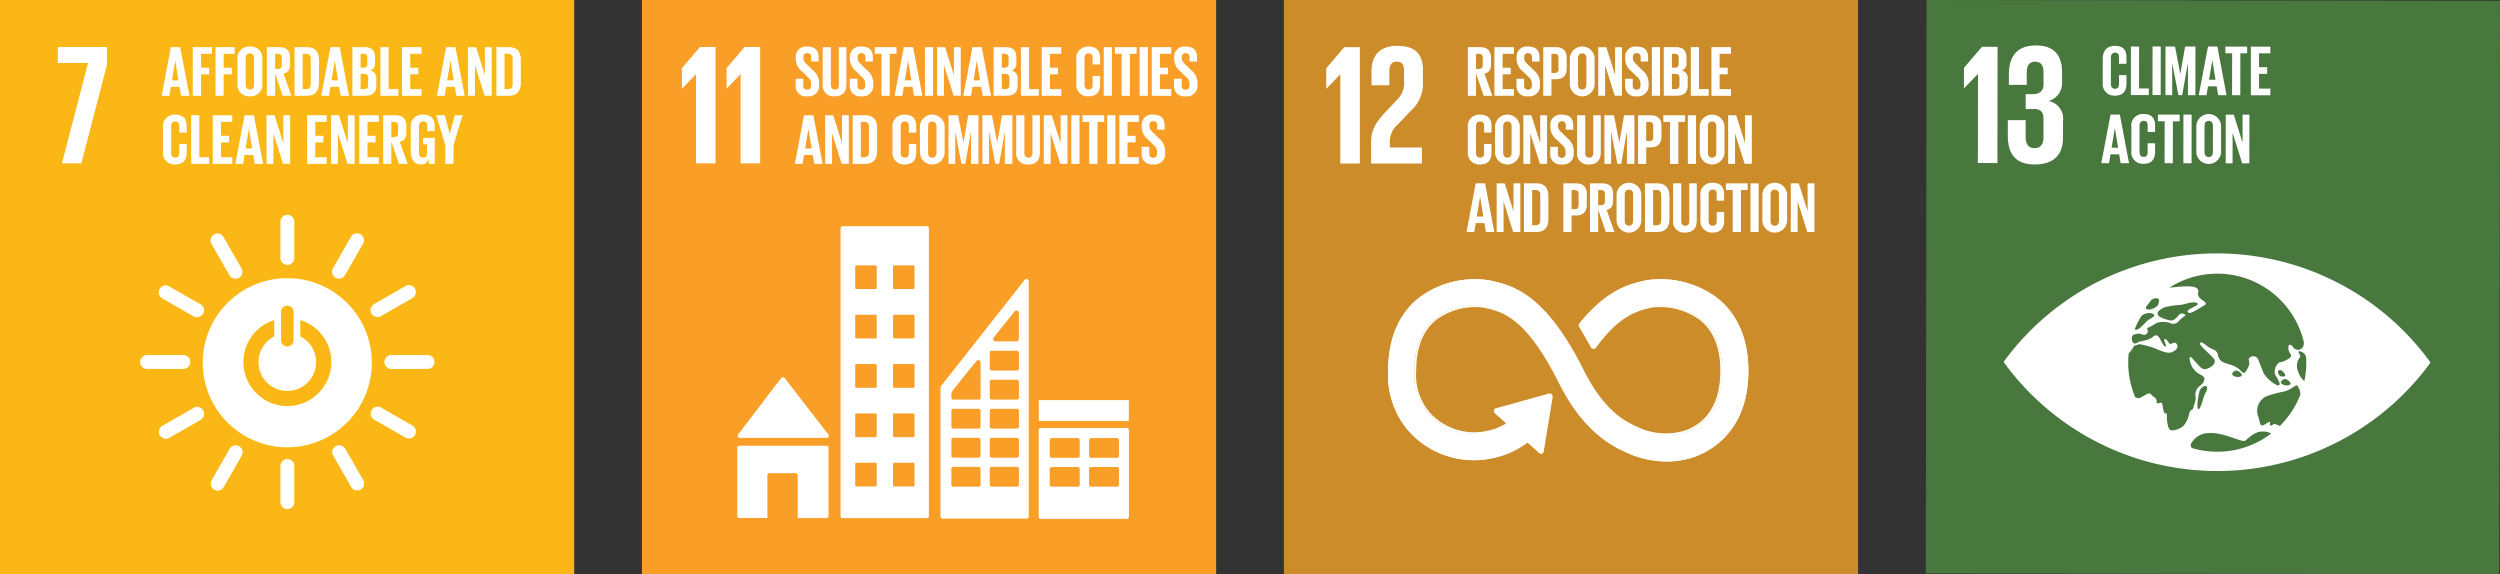 <svg xmlns="http://www.w3.org/2000/svg" xmlns:xlink="http://www.w3.org/1999/xlink" width="350" height="80.391" viewBox="0 0 350 80.391">
  <rect x="0" y="0" width="350" height="80.391" fill="#333333" stroke="none"/>
  <defs>
    <clipPath id="clip-path">
      <rect id="Rectangle_827" data-name="Rectangle 827" width="350" height="80.391" fill="none"/>
    </clipPath>
  </defs>
  <g id="Group_986" data-name="Group 986" transform="translate(-128 -1901)">
    <g id="Group_718" data-name="Group 718" transform="translate(128 1901)">
      <rect id="Rectangle_814" data-name="Rectangle 814" width="80.391" height="80.391" transform="translate(179.74 0)" fill="#cc8c2a"/>
      <g id="Group_717" data-name="Group 717" transform="translate(0 0)">
        <g id="Group_716" data-name="Group 716" clip-path="url(#clip-path)">
          <path id="Path_5556" data-name="Path 5556" d="M107.647,15.024a13.247,13.247,0,0,0-10.024-2.462l-.2.047c-2,.47-5.174,1.253-8.89,5.863l-.063.079-.047.057a.315.315,0,0,0-.06.18.323.323,0,0,0,.041.155l.085.142c.467.78,1.054,1.784,1.553,2.709l.013.028a.321.321,0,0,0,.284.174.31.31,0,0,0,.218-.088l.069-.095c3.3-4.562,5.891-5.193,7.646-5.6l.208-.051a9.608,9.608,0,0,1,6.873,1.768c1.951,1.541,2.939,3.991,2.939,7.283,0,5.522-2.683,7.681-4.938,8.521a9.214,9.214,0,0,1-6.867-.451l-.152-.073c-1.916-.833-4.777-2.567-7.476-7.984C83.426,14.3,78.877,13.275,75.868,12.593l-.161-.035a12.969,12.969,0,0,0-9.869,2.453c-1.954,1.56-4.281,4.59-4.281,10.175A11.96,11.96,0,0,0,64.051,33.2a12.139,12.139,0,0,0,12.205,4.218,11.637,11.637,0,0,0,4.789-2.223l1.714,1.544a.282.282,0,0,0,.395-.019.249.249,0,0,0,.066-.183v-.025l1.238-7.6v-.085a.263.263,0,0,0-.092-.2.25.25,0,0,0-.18-.069l-.054.006-.082.006L76.768,30.6l-.129.022a.227.227,0,0,0-.139.082.274.274,0,0,0,.019.395l.085.079,1.632,1.474a7.61,7.61,0,0,1-2.674,1.13,8.516,8.516,0,0,1-8.518-2.759l-.038-.054a8.317,8.317,0,0,1-1.752-5.787c0-3.3.972-5.755,2.892-7.286a9.318,9.318,0,0,1,6.743-1.736l.164.035c2.466.559,5.844,1.323,10.5,10.671C87.969,31.722,91,34.9,94.8,36.571a13.486,13.486,0,0,0,5.8,1.345,11.551,11.551,0,0,0,4.041-.717c2.207-.824,7.346-3.64,7.346-11.99,0-5.582-2.365-8.619-4.347-10.185" transform="translate(132.781 26.693)" fill="#fff"/>
          <path id="Path_5557" data-name="Path 5557" d="M107.462,15.039a13.235,13.235,0,0,0-9.973-2.44l-.2.047c-1.992.467-5.149,1.241-8.846,5.806l-.063.079-.047.057a.313.313,0,0,0-.06.177.281.281,0,0,0,.041.152l.085.142c.464.773,1.048,1.768,1.544,2.683l.013.028a.321.321,0,0,0,.284.174.316.316,0,0,0,.218-.088c.022-.032.047-.063.066-.095,3.283-4.515,5.863-5.14,7.608-5.547l.208-.051a9.594,9.594,0,0,1,6.838,1.749c1.942,1.525,2.927,3.953,2.927,7.211,0,5.471-2.671,7.612-4.916,8.442a9.211,9.211,0,0,1-6.829-.448l-.152-.073c-1.907-.827-4.755-2.541-7.438-7.905C83.361,14.325,78.833,13.306,75.841,12.63L75.68,12.6a12.972,12.972,0,0,0-9.822,2.431C63.913,16.57,61.6,19.572,61.6,25.1a11.806,11.806,0,0,0,2.485,7.934,12.111,12.111,0,0,0,12.145,4.18,11.683,11.683,0,0,0,4.767-2.2l1.7,1.531a.285.285,0,0,0,.391-.019.276.276,0,0,0,.066-.186v-.022l1.231-7.53v-.082a.274.274,0,0,0-.092-.2.255.255,0,0,0-.18-.066l-.051,0-.082.009-7.249,2.017-.129.022a.268.268,0,0,0-.139.079.277.277,0,0,0,.019.395l.085.076L78.2,32.5a7.636,7.636,0,0,1-2.661,1.121,8.5,8.5,0,0,1-8.477-2.734l-.038-.054a8.208,8.208,0,0,1-1.743-5.73c0-3.271.969-5.7,2.876-7.214a9.312,9.312,0,0,1,6.712-1.724l.161.038c2.456.552,5.818,1.307,10.447,10.567,2.409,4.805,5.421,7.946,9.209,9.607a13.485,13.485,0,0,0,5.774,1.329A11.574,11.574,0,0,0,104.478,37c2.2-.818,7.309-3.605,7.309-11.877,0-5.525-2.352-8.534-4.325-10.084" transform="translate(132.866 26.779)" fill="none" stroke="#fff" stroke-miterlimit="10" stroke-width="0.247"/>
          <path id="Path_5558" data-name="Path 5558" d="M60.757,5.913h.025V18.377h2.737V2.093H61.331L58.812,5.048v2.86h.022Z" transform="translate(126.861 4.514)" fill="#fff"/>
          <path id="Path_5559" data-name="Path 5559" d="M60.855,5.588V7.555h2.5V5.515c0-.985.48-1.272,1.058-1.272.53,0,.985.215.985,1.225V6.813a3.228,3.228,0,0,1-1.01,2.81L62.85,11.255C61.36,12.84,60.8,13.9,60.8,15.507v3h7.113V16.274H63.424v-.767a3.115,3.115,0,0,1,1.152-2.5l1.752-1.847a5.123,5.123,0,0,0,1.73-4.107V5.468c0-2.33-1.127-3.435-3.577-3.435-2.4,0-3.627,1.272-3.627,3.555" transform="translate(131.157 4.385)" fill="#fff"/>
          <path id="Path_5560" data-name="Path 5560" d="M66.235,5.775V8.9H65.092V2.091h1.664c1.155,0,1.579.575,1.579,1.525V4.49c0,.732-.262,1.165-.912,1.313L68.514,8.9H67.308Zm0-2.75V5.144h.382a.5.5,0,0,0,.562-.562v-1c0-.373-.17-.552-.562-.552Z" transform="translate(140.407 4.51)" fill="#fff"/>
          <path id="Path_5561" data-name="Path 5561" d="M66.27,2.091V8.9H69V7.963H67.416V5.895h1.137V4.973H67.416V3.025H69V2.091Z" transform="translate(142.948 4.509)" fill="#fff"/>
          <path id="Path_5562" data-name="Path 5562" d="M67.25,7.486V6.573h1.064V7.5c0,.382.17.6.562.6.363,0,.524-.24.524-.6V7.246a1.236,1.236,0,0,0-.511-.966l-.676-.672a2.287,2.287,0,0,1-.953-1.815v-.23a1.421,1.421,0,0,1,1.607-1.5c1.143,0,1.6.562,1.6,1.547v.552H69.419V3.571c0-.391-.18-.584-.543-.584a.5.5,0,0,0-.543.562v.142c0,.382.212.6.543.925l.736.723A2.282,2.282,0,0,1,70.533,7.1v.331a1.472,1.472,0,0,1-1.667,1.594A1.416,1.416,0,0,1,67.25,7.486" transform="translate(145.062 4.454)" fill="#fff"/>
          <path id="Path_5563" data-name="Path 5563" d="M68.436,2.09h1.7c1.155,0,1.579.575,1.579,1.525V5.051c0,.953-.423,1.537-1.579,1.537h-.552V8.9H68.436Zm1.143.934V5.7H70a.491.491,0,0,0,.562-.562V3.577c0-.373-.17-.552-.562-.552Z" transform="translate(147.62 4.508)" fill="#fff"/>
          <path id="Path_5564" data-name="Path 5564" d="M69.616,7.192V3.9a1.735,1.735,0,1,1,3.463,0V7.192a1.735,1.735,0,1,1-3.463,0m2.317.183V3.719c0-.41-.18-.7-.59-.7s-.584.29-.584.7V7.375c0,.41.18.7.584.7s.59-.29.59-.7" transform="translate(150.165 4.454)" fill="#fff"/>
          <path id="Path_5565" data-name="Path 5565" d="M71.838,4.62V8.894h-.963v-6.8H72l1.234,3.9v-3.9h.953v6.8h-1Z" transform="translate(152.88 4.51)" fill="#fff"/>
          <path id="Path_5566" data-name="Path 5566" d="M72.067,7.486V6.573h1.064V7.5c0,.382.17.6.562.6.363,0,.524-.24.524-.6V7.246a1.236,1.236,0,0,0-.511-.966l-.676-.672a2.287,2.287,0,0,1-.953-1.815v-.23a1.421,1.421,0,0,1,1.607-1.5c1.143,0,1.6.562,1.6,1.547v.552H74.236V3.571c0-.391-.18-.584-.543-.584a.5.5,0,0,0-.543.562v.142c0,.382.212.6.543.925l.732.723A2.277,2.277,0,0,1,75.35,7.1v.331a1.472,1.472,0,0,1-1.667,1.594,1.416,1.416,0,0,1-1.616-1.544" transform="translate(155.452 4.454)" fill="#fff"/>
          <rect id="Rectangle_815" data-name="Rectangle 815" width="1.143" height="6.807" transform="translate(231.263 6.598)" fill="#fff"/>
          <path id="Path_5567" data-name="Path 5567" d="M73.78,2.091h1.657c1.143,0,1.525.53,1.525,1.5v.691a1,1,0,0,1-.682,1.086A1.031,1.031,0,0,1,77.133,6.5v.9c0,.963-.433,1.493-1.575,1.493H73.78Zm1.143,2.87h.4a.482.482,0,0,0,.543-.552V3.575a.48.48,0,0,0-.552-.549h-.391Zm0,.875V7.963h.5a.493.493,0,0,0,.562-.552V6.388c0-.363-.17-.552-.571-.552Z" transform="translate(159.147 4.51)" fill="#fff"/>
          <path id="Path_5568" data-name="Path 5568" d="M74.979,2.091V8.9h2.51V7.963H76.125V2.091Z" transform="translate(161.733 4.509)" fill="#fff"/>
          <path id="Path_5569" data-name="Path 5569" d="M75.894,2.091V8.9h2.731V7.963H77.04V5.895h1.133V4.973H77.04V3.025h1.585V2.091Z" transform="translate(163.707 4.509)" fill="#fff"/>
          <path id="Path_5570" data-name="Path 5570" d="M65.091,10.215V6.922a1.605,1.605,0,0,1,1.7-1.837c1.266,0,1.616.7,1.616,1.708v.8H67.37V6.7c0-.423-.139-.663-.553-.663s-.584.29-.584.7V10.4c0,.407.17.7.584.7s.553-.262.553-.663V9.183h1.042v1.174c0,.972-.4,1.7-1.616,1.7a1.609,1.609,0,0,1-1.7-1.837" transform="translate(140.405 10.969)" fill="#fff"/>
          <path id="Path_5571" data-name="Path 5571" d="M66.3,10.213V6.92a1.735,1.735,0,1,1,3.463,0v3.293a1.735,1.735,0,1,1-3.463,0m2.317.183V6.74c0-.41-.18-.7-.59-.7s-.584.29-.584.7V10.4c0,.41.18.7.584.7s.59-.29.59-.7" transform="translate(143.006 10.971)" fill="#fff"/>
          <path id="Path_5572" data-name="Path 5572" d="M68.518,7.64v4.275h-.963v-6.8h1.124l1.234,3.905V5.111h.953v6.8h-1Z" transform="translate(145.72 11.025)" fill="#fff"/>
          <path id="Path_5573" data-name="Path 5573" d="M68.747,10.506V9.593h1.064v.931c0,.382.174.6.562.6.363,0,.524-.24.524-.6v-.259a1.236,1.236,0,0,0-.511-.966l-.676-.672a2.287,2.287,0,0,1-.953-1.815v-.23a1.421,1.421,0,0,1,1.607-1.5c1.146,0,1.6.562,1.6,1.547v.552H70.916V6.591c0-.391-.18-.584-.543-.584a.5.5,0,0,0-.543.562v.142c0,.382.212.6.543.922l.736.723a2.293,2.293,0,0,1,.922,1.768v.331a1.472,1.472,0,0,1-1.667,1.594,1.416,1.416,0,0,1-1.616-1.544" transform="translate(148.291 10.969)" fill="#fff"/>
          <path id="Path_5574" data-name="Path 5574" d="M73.255,5.111v5.152c0,1.054-.451,1.736-1.616,1.736a1.533,1.533,0,0,1-1.7-1.736V5.111h1.143v5.26c0,.4.161.672.562.672s.562-.268.562-.672V5.111Z" transform="translate(150.851 11.025)" fill="#fff"/>
          <path id="Path_5575" data-name="Path 5575" d="M74.3,7.5H74.27L73.5,11.917h-.534L72.111,7.5h-.022v4.417h-.941V5.11h1.335l.742,3.836h.009L73.9,5.11h1.446v6.807H74.3Z" transform="translate(153.47 11.023)" fill="#fff"/>
          <path id="Path_5576" data-name="Path 5576" d="M72.639,5.11h1.7c1.155,0,1.579.575,1.579,1.525V8.071c0,.957-.423,1.537-1.579,1.537h-.552v2.308H72.639Zm1.143.934v2.68H74.2a.491.491,0,0,0,.562-.562V6.6c0-.373-.17-.552-.562-.552Z" transform="translate(156.686 11.023)" fill="#fff"/>
          <path id="Path_5577" data-name="Path 5577" d="M73.761,5.111v.931H74.7v5.875H75.86V6.042H76.8V5.111Z" transform="translate(159.106 11.024)" fill="#fff"/>
          <rect id="Rectangle_816" data-name="Rectangle 816" width="1.146" height="6.807" transform="translate(236.299 16.136)" fill="#fff"/>
          <path id="Path_5578" data-name="Path 5578" d="M75.376,10.213V6.92a1.735,1.735,0,1,1,3.463,0v3.293a1.735,1.735,0,1,1-3.463,0m2.317.183V6.74c0-.41-.18-.7-.59-.7s-.584.29-.584.7V10.4c0,.41.18.7.584.7s.59-.29.59-.7" transform="translate(162.59 10.971)" fill="#fff"/>
          <path id="Path_5579" data-name="Path 5579" d="M77.6,7.64v4.275h-.963v-6.8h1.124l1.234,3.905V5.111h.953v6.8h-1Z" transform="translate(165.306 11.025)" fill="#fff"/>
          <path id="Path_5580" data-name="Path 5580" d="M65.034,14.94l1.285-6.81h1.307l1.294,6.81H67.746l-.212-1.247H66.319l-.2,1.247ZM66.47,12.78h.912l-.448-2.731h-.013Z" transform="translate(140.282 17.537)" fill="#fff"/>
          <path id="Path_5581" data-name="Path 5581" d="M67.333,10.66v4.278H66.37V8.131h1.124l1.234,3.905V8.131h.953v6.807h-1Z" transform="translate(143.163 17.539)" fill="#fff"/>
          <path id="Path_5582" data-name="Path 5582" d="M71,9.959V13.11c0,1.045-.433,1.828-1.657,1.828H67.581V8.131h1.765C70.571,8.131,71,8.9,71,9.959M69.207,14c.47,0,.654-.281.654-.695V9.747a.6.6,0,0,0-.654-.685h-.483V14Z" transform="translate(145.776 17.539)" fill="#fff"/>
          <path id="Path_5583" data-name="Path 5583" d="M69.328,8.131h1.7c1.156,0,1.579.575,1.579,1.525v1.436c0,.957-.423,1.537-1.579,1.537h-.552v2.308H69.328Zm1.143.934v2.68h.423a.491.491,0,0,0,.562-.562V9.618c0-.373-.17-.552-.562-.552Z" transform="translate(149.544 17.539)" fill="#fff"/>
          <path id="Path_5584" data-name="Path 5584" d="M71.651,11.815v3.122H70.508V8.131h1.664c1.155,0,1.579.571,1.579,1.525v.875c0,.732-.262,1.165-.912,1.313l1.092,3.094H72.724Zm0-2.75v2.118h.382a.5.5,0,0,0,.562-.562v-1c0-.373-.17-.552-.562-.552Z" transform="translate(152.089 17.539)" fill="#fff"/>
          <path id="Path_5585" data-name="Path 5585" d="M71.687,13.236V9.943a1.735,1.735,0,1,1,3.463,0v3.293a1.735,1.735,0,1,1-3.463,0m2.317.18V9.763c0-.414-.18-.7-.59-.7s-.584.29-.584.7v3.653c0,.414.18.7.584.7s.59-.29.59-.7" transform="translate(154.632 17.485)" fill="#fff"/>
          <path id="Path_5586" data-name="Path 5586" d="M76.374,9.959V13.11c0,1.045-.436,1.828-1.657,1.828H72.945V8.131h1.771c1.222,0,1.657.773,1.657,1.828M74.574,14c.47,0,.65-.281.65-.695V9.747c0-.4-.18-.685-.65-.685h-.486V14Z" transform="translate(157.346 17.539)" fill="#fff"/>
          <path id="Path_5587" data-name="Path 5587" d="M77.513,8.131v5.152c0,1.051-.451,1.736-1.616,1.736a1.535,1.535,0,0,1-1.7-1.736V8.131h1.143v5.26c0,.4.161.672.562.672s.562-.268.562-.672V8.131Z" transform="translate(160.036 17.539)" fill="#fff"/>
          <path id="Path_5588" data-name="Path 5588" d="M75.406,13.236V9.943a1.605,1.605,0,0,1,1.7-1.837c1.266,0,1.616.7,1.616,1.7v.805H77.685V9.722c0-.423-.142-.663-.552-.663s-.584.29-.584.7v3.653c0,.41.17.7.584.7s.552-.262.552-.663V12.2h1.042v1.174c0,.972-.4,1.7-1.616,1.7a1.609,1.609,0,0,1-1.7-1.837" transform="translate(162.654 17.485)" fill="#fff"/>
          <path id="Path_5589" data-name="Path 5589" d="M76.537,8.131v.931h.947v5.875h1.152V9.063h.944V8.131Z" transform="translate(165.095 17.54)" fill="#fff"/>
          <rect id="Rectangle_817" data-name="Rectangle 817" width="1.143" height="6.807" transform="translate(245.069 25.67)" fill="#fff"/>
          <path id="Path_5590" data-name="Path 5590" d="M78.153,13.236V9.943a1.735,1.735,0,1,1,3.463,0v3.293a1.735,1.735,0,1,1-3.463,0m2.317.18V9.763c0-.414-.18-.7-.59-.7s-.584.29-.584.7v3.653c0,.414.18.7.584.7s.59-.29.59-.7" transform="translate(168.58 17.485)" fill="#fff"/>
          <path id="Path_5591" data-name="Path 5591" d="M80.375,10.66v4.278h-.963V8.131h1.124l1.234,3.905V8.131h.953v6.807h-1Z" transform="translate(171.297 17.539)" fill="#fff"/>
          <rect id="Rectangle_818" data-name="Rectangle 818" width="80.391" height="80.391" transform="translate(89.869)" fill="#f99e27"/>
          <path id="Path_5592" data-name="Path 5592" d="M33.014,25.222H45.162a.3.3,0,0,0,.3-.3.309.309,0,0,0-.079-.2l-.016-.016-6.043-7.82-.06-.063a.285.285,0,0,0-.221-.1.308.308,0,0,0-.2.076l-.035.041-.057.063-5.9,7.741-.092.107a.307.307,0,0,0-.051.167.3.3,0,0,0,.3.3" transform="translate(70.566 36.079)" fill="#fff"/>
          <path id="Path_5593" data-name="Path 5593" d="M45.165,19.766H32.995a.3.3,0,0,0-.3.3v9.522a.3.3,0,0,0,.3.3h3.918V23.9a.3.3,0,0,1,.3-.3h3.637a.3.3,0,0,1,.3.3v5.992h4.022a.3.3,0,0,0,.3-.3V20.066a.3.3,0,0,0-.3-.3" transform="translate(70.525 42.636)" fill="#fff"/>
          <path id="Path_5594" data-name="Path 5594" d="M58.4,18.976H46.355a.288.288,0,0,0-.294.287V31.427a.29.29,0,0,0,.294.287H58.4a.29.29,0,0,0,.294-.287V19.263a.288.288,0,0,0-.294-.287m-6.592,7.94a.293.293,0,0,1-.3.29h-3.6a.293.293,0,0,1-.3-.29V24.731a.29.29,0,0,1,.3-.287h3.6a.29.29,0,0,1,.3.287Zm0-4.041a.292.292,0,0,1-.3.287h-3.6a.293.293,0,0,1-.3-.287V20.687a.292.292,0,0,1,.3-.287h3.6a.292.292,0,0,1,.3.287Zm5.5,4.041a.29.29,0,0,1-.294.29h-3.6a.293.293,0,0,1-.3-.29V24.731a.29.29,0,0,1,.3-.287h3.6a.288.288,0,0,1,.294.287Zm0-4.041a.29.29,0,0,1-.294.287h-3.6a.293.293,0,0,1-.3-.287V20.687a.292.292,0,0,1,.3-.287h3.6a.29.29,0,0,1,.294.287Z" transform="translate(99.356 40.932)" fill="#fff"/>
          <path id="Path_5595" data-name="Path 5595" d="M49.353,10.032H37.564a.29.29,0,0,0-.29.29v40.29a.29.29,0,0,0,.29.29H49.353a.292.292,0,0,0,.29-.29V10.322a.292.292,0,0,0-.29-.29M42.338,46.313a.155.155,0,0,1-.155.155h-2.7a.155.155,0,0,1-.155-.155V43.3a.155.155,0,0,1,.155-.155h2.7a.155.155,0,0,1,.155.155Zm0-6.911a.153.153,0,0,1-.155.155h-2.7a.153.153,0,0,1-.155-.155V36.4a.153.153,0,0,1,.155-.155h2.7a.153.153,0,0,1,.155.155Zm0-6.908a.155.155,0,0,1-.155.155h-2.7a.155.155,0,0,1-.155-.155V29.486a.155.155,0,0,1,.155-.155h2.7a.155.155,0,0,1,.155.155Zm0-6.908a.157.157,0,0,1-.155.155h-2.7a.157.157,0,0,1-.155-.155V22.575a.152.152,0,0,1,.155-.152h2.7a.152.152,0,0,1,.155.152Zm0-6.908a.155.155,0,0,1-.155.155h-2.7a.155.155,0,0,1-.155-.155V15.67a.156.156,0,0,1,.155-.158h2.7a.156.156,0,0,1,.155.158Zm5.294,27.634a.155.155,0,0,1-.155.155h-2.7a.155.155,0,0,1-.155-.155V43.3a.155.155,0,0,1,.155-.155h2.7a.155.155,0,0,1,.155.155Zm0-6.911a.153.153,0,0,1-.155.155h-2.7a.153.153,0,0,1-.155-.155V36.4a.153.153,0,0,1,.155-.155h2.7a.153.153,0,0,1,.155.155Zm0-6.908a.155.155,0,0,1-.155.155h-2.7a.155.155,0,0,1-.155-.155V29.486a.155.155,0,0,1,.155-.155h2.7a.155.155,0,0,1,.155.155Zm0-6.908a.157.157,0,0,1-.155.155h-2.7a.157.157,0,0,1-.155-.155V22.575a.152.152,0,0,1,.155-.152h2.7a.152.152,0,0,1,.155.152Zm0-6.908a.155.155,0,0,1-.155.155h-2.7a.155.155,0,0,1-.155-.155V15.67a.156.156,0,0,1,.155-.158h2.7a.156.156,0,0,1,.155.158Z" transform="translate(80.402 21.64)" fill="#fff"/>
          <rect id="Rectangle_819" data-name="Rectangle 819" width="12.609" height="2.911" rx="0.077" transform="translate(145.429 56.016)" fill="#fff"/>
          <path id="Path_5596" data-name="Path 5596" d="M54.033,12.594a.312.312,0,0,0-.3-.224.281.281,0,0,0-.167.057l-.025.013-.1.126L41.86,27.265l-.054.073a.331.331,0,0,0-.1.227V45.63a.288.288,0,0,0,.287.287H53.771a.289.289,0,0,0,.29-.287V12.717a.32.32,0,0,0-.028-.123m-4.878,7.984.082-.1c.792-1.017,2.128-2.661,2.781-3.46l.085-.1a.323.323,0,0,1,.256-.123.328.328,0,0,1,.322.268v3.719a.333.333,0,0,1-.319.331l-.016,0-.013,0h-2.9l-.016,0-.016,0a.333.333,0,0,1-.319-.331.315.315,0,0,1,.066-.2M47.321,41.162a.289.289,0,0,1-.287.29H43.517a.289.289,0,0,1-.287-.29v-2.2a.286.286,0,0,1,.287-.287h3.517a.286.286,0,0,1,.287.287Zm0-4.063a.286.286,0,0,1-.287.287H43.517a.286.286,0,0,1-.287-.287V34.9a.289.289,0,0,1,.287-.29h3.517a.289.289,0,0,1,.287.29Zm0-4.063a.288.288,0,0,1-.287.287H43.517a.288.288,0,0,1-.287-.287v-2.2a.286.286,0,0,1,.287-.287h3.517a.286.286,0,0,1,.287.287Zm.009-8.906v4.846a.287.287,0,0,1-.29.287H43.53a.287.287,0,0,1-.29-.287v-.609a.313.313,0,0,1,.022-.11l.016-.032.028-.038.032-.047c.448-.644,2.478-3.141,3.328-4.183l.085-.1a.34.34,0,0,1,.259-.123.334.334,0,0,1,.322.272Zm5.361,17.032a.289.289,0,0,1-.287.29H48.89a.29.29,0,0,1-.29-.29v-2.2a.287.287,0,0,1,.29-.287H52.4a.286.286,0,0,1,.287.287Zm0-4.063a.286.286,0,0,1-.287.287H48.89a.287.287,0,0,1-.29-.287V34.9a.29.29,0,0,1,.29-.29H52.4a.289.289,0,0,1,.287.29Zm0-4.063a.288.288,0,0,1-.287.287H48.89a.289.289,0,0,1-.29-.287v-2.2a.287.287,0,0,1,.29-.287H52.4a.286.286,0,0,1,.287.287Zm0-4.063a.286.286,0,0,1-.287.284H48.89a.286.286,0,0,1-.29-.284v-2.2a.29.29,0,0,1,.29-.29H52.4a.289.289,0,0,1,.287.29Zm0-4.066a.288.288,0,0,1-.287.287H48.89a.289.289,0,0,1-.29-.287v-2.2a.287.287,0,0,1,.29-.287H52.4a.286.286,0,0,1,.287.287Z" transform="translate(89.96 26.683)" fill="#fff"/>
          <path id="Path_5597" data-name="Path 5597" d="M30.241,5.04V7.9h.022l1.923-1.992h.025V18.369h2.737V2.085H32.763Z" transform="translate(65.231 4.498)" fill="#fff"/>
          <path id="Path_5598" data-name="Path 5598" d="M32.219,5.04V7.9h.025l1.919-1.992h.025V18.369h2.737V2.085H34.741Z" transform="translate(69.497 4.498)" fill="#fff"/>
          <path id="Path_5599" data-name="Path 5599" d="M35.285,7.486V6.573h1.064V7.5c0,.382.174.6.562.6.363,0,.524-.24.524-.6V7.246a1.236,1.236,0,0,0-.511-.966l-.676-.672a2.287,2.287,0,0,1-.953-1.815v-.23a1.421,1.421,0,0,1,1.607-1.5c1.143,0,1.6.562,1.6,1.547v.552H37.454V3.571c0-.391-.18-.584-.543-.584a.5.5,0,0,0-.543.562v.142c0,.382.212.6.543.925l.736.723A2.282,2.282,0,0,1,38.568,7.1v.331A1.472,1.472,0,0,1,36.9,9.029a1.416,1.416,0,0,1-1.616-1.544" transform="translate(76.111 4.454)" fill="#fff"/>
          <path id="Path_5600" data-name="Path 5600" d="M39.8,2.09V7.242c0,1.054-.451,1.733-1.616,1.733a1.531,1.531,0,0,1-1.7-1.733V2.09h1.143V7.35c0,.4.161.672.562.672s.562-.268.562-.672V2.09Z" transform="translate(78.691 4.508)" fill="#fff"/>
          <path id="Path_5601" data-name="Path 5601" d="M37.686,7.486V6.573H38.75V7.5c0,.382.17.6.562.6.363,0,.524-.24.524-.6V7.246a1.231,1.231,0,0,0-.515-.966l-.672-.672A2.287,2.287,0,0,1,37.7,3.792v-.23a1.421,1.421,0,0,1,1.607-1.5c1.143,0,1.6.562,1.6,1.547v.552H39.855V3.571c0-.391-.18-.584-.543-.584a.5.5,0,0,0-.543.562v.142c0,.382.212.6.543.925l.736.723A2.282,2.282,0,0,1,40.969,7.1v.331A1.472,1.472,0,0,1,39.3,9.029a1.416,1.416,0,0,1-1.616-1.544" transform="translate(81.291 4.454)" fill="#fff"/>
          <path id="Path_5602" data-name="Path 5602" d="M38.792,2.09v.934h.944V8.9h1.152V3.024h.944V2.09Z" transform="translate(83.676 4.508)" fill="#fff"/>
          <path id="Path_5603" data-name="Path 5603" d="M39.672,8.9l1.285-6.807h1.307L43.558,8.9H42.384l-.212-1.247H40.957l-.2,1.247Zm1.436-2.159h.912l-.448-2.731H41.56Z" transform="translate(85.574 4.51)" fill="#fff"/>
          <rect id="Rectangle_820" data-name="Rectangle 820" width="1.143" height="6.807" transform="translate(129.493 6.598)" fill="#fff"/>
          <path id="Path_5604" data-name="Path 5604" d="M42.518,4.62V8.894h-.963v-6.8h1.124l1.234,3.9v-3.9h.953v6.8h-1Z" transform="translate(89.636 4.51)" fill="#fff"/>
          <path id="Path_5605" data-name="Path 5605" d="M42.718,8.9,44,2.091H45.31L46.6,8.9H45.43l-.212-1.247H44L43.8,8.9Zm1.436-2.159h.912l-.451-2.731h-.009Z" transform="translate(92.145 4.51)" fill="#fff"/>
          <path id="Path_5606" data-name="Path 5606" d="M44.063,2.091H45.72c1.143,0,1.525.53,1.525,1.5v.691a1,1,0,0,1-.682,1.086A1.031,1.031,0,0,1,47.416,6.5v.9c0,.963-.429,1.493-1.575,1.493H44.063Zm1.143,2.87h.4a.482.482,0,0,0,.543-.552V3.575a.48.48,0,0,0-.552-.549h-.391Zm0,.875V7.963h.5a.493.493,0,0,0,.562-.552V6.388c0-.363-.17-.552-.571-.552Z" transform="translate(95.046 4.51)" fill="#fff"/>
          <path id="Path_5607" data-name="Path 5607" d="M45.271,2.09V8.9h2.51V7.965H46.417V2.09Z" transform="translate(97.652 4.508)" fill="#fff"/>
          <path id="Path_5608" data-name="Path 5608" d="M46.2,2.09V8.9h2.731V7.965H47.342V5.894h1.133V4.972H47.342V3.024h1.585V2.09Z" transform="translate(99.648 4.508)" fill="#fff"/>
          <path id="Path_5609" data-name="Path 5609" d="M47.731,7.2V3.9a1.605,1.605,0,0,1,1.7-1.837c1.266,0,1.62.7,1.62,1.708v.8H50.01V3.681c0-.423-.142-.663-.552-.663s-.584.29-.584.7V7.378c0,.407.17.7.584.7s.552-.262.552-.663V6.163h1.045V7.337c0,.972-.4,1.7-1.62,1.7a1.609,1.609,0,0,1-1.7-1.837" transform="translate(102.958 4.454)" fill="#fff"/>
          <rect id="Rectangle_821" data-name="Rectangle 821" width="1.146" height="6.807" transform="translate(154.522 6.598)" fill="#fff"/>
          <path id="Path_5610" data-name="Path 5610" d="M49.442,2.09v.934h.941V8.9h1.155V3.024h.944V2.09Z" transform="translate(106.648 4.508)" fill="#fff"/>
          <rect id="Rectangle_822" data-name="Rectangle 822" width="1.146" height="6.807" transform="translate(159.551 6.598)" fill="#fff"/>
          <path id="Path_5611" data-name="Path 5611" d="M51.075,2.09V8.9h2.731V7.965H52.221V5.894h1.133V4.972H52.221V3.024h1.585V2.09Z" transform="translate(110.172 4.508)" fill="#fff"/>
          <path id="Path_5612" data-name="Path 5612" d="M52.064,7.486V6.573h1.064V7.5c0,.382.174.6.562.6.363,0,.524-.24.524-.6V7.246A1.231,1.231,0,0,0,53.7,6.28l-.672-.672a2.287,2.287,0,0,1-.953-1.815v-.23a1.421,1.421,0,0,1,1.607-1.5c1.146,0,1.6.562,1.6,1.547v.552H54.233V3.571c0-.391-.18-.584-.543-.584a.5.5,0,0,0-.543.562v.142c0,.382.212.6.543.925l.736.723A2.282,2.282,0,0,1,55.347,7.1v.331A1.472,1.472,0,0,1,53.68,9.029a1.416,1.416,0,0,1-1.616-1.544" transform="translate(112.305 4.454)" fill="#fff"/>
          <path id="Path_5613" data-name="Path 5613" d="M35.247,11.92l1.285-6.81h1.307l1.294,6.81H37.959l-.212-1.247H36.532l-.2,1.247ZM36.683,9.76H37.6l-.451-2.731h-.009Z" transform="translate(76.03 11.023)" fill="#fff"/>
          <path id="Path_5614" data-name="Path 5614" d="M37.555,7.64v4.275h-.963v-6.8h1.124l1.234,3.905V5.111H39.9v6.8h-1Z" transform="translate(78.932 11.024)" fill="#fff"/>
          <path id="Path_5615" data-name="Path 5615" d="M41.235,6.939V10.09c0,1.045-.433,1.828-1.657,1.828H37.813V5.111h1.765c1.225,0,1.657.773,1.657,1.828m-1.8,4.044c.47,0,.654-.281.654-.691V6.727a.6.6,0,0,0-.654-.685h-.483v4.941Z" transform="translate(81.565 11.025)" fill="#fff"/>
          <path id="Path_5616" data-name="Path 5616" d="M39.579,10.215V6.922a1.605,1.605,0,0,1,1.7-1.837c1.266,0,1.616.7,1.616,1.708v.8H41.858V6.7c0-.423-.139-.663-.552-.663s-.584.29-.584.7V10.4c0,.407.17.7.584.7s.552-.262.552-.663V9.183H42.9v1.174c0,.972-.4,1.7-1.616,1.7a1.609,1.609,0,0,1-1.7-1.837" transform="translate(85.374 10.969)" fill="#fff"/>
          <path id="Path_5617" data-name="Path 5617" d="M40.794,10.213V6.92a1.735,1.735,0,1,1,3.463,0v3.293a1.735,1.735,0,1,1-3.463,0m2.317.183V6.74c0-.41-.18-.7-.59-.7s-.584.29-.584.7V10.4c0,.41.18.7.584.7s.59-.29.59-.7" transform="translate(87.995 10.971)" fill="#fff"/>
          <path id="Path_5618" data-name="Path 5618" d="M45.213,7.5h-.028l-.773,4.417h-.534L43.025,7.5H43v4.417h-.941V5.11H43.4l.742,3.836h.009l.663-3.836h1.446v6.807H45.213Z" transform="translate(90.731 11.023)" fill="#fff"/>
          <path id="Path_5619" data-name="Path 5619" d="M46.714,7.5h-.028l-.773,4.417h-.534L44.526,7.5H44.5v4.417h-.941V5.11H44.9l.745,3.836h.009l.663-3.836h1.446v6.807H46.714Z" transform="translate(93.968 11.023)" fill="#fff"/>
          <path id="Path_5620" data-name="Path 5620" d="M48.385,5.111v5.152c0,1.054-.451,1.736-1.616,1.736a1.533,1.533,0,0,1-1.7-1.736V5.111h1.143v5.26c0,.4.161.672.562.672s.562-.268.562-.672V5.111Z" transform="translate(97.205 11.025)" fill="#fff"/>
          <path id="Path_5621" data-name="Path 5621" d="M47.25,7.64v4.275h-.963v-6.8h1.124l1.234,3.905V5.111H49.6v6.8h-1Z" transform="translate(99.844 11.024)" fill="#fff"/>
          <rect id="Rectangle_823" data-name="Rectangle 823" width="1.146" height="6.807" transform="translate(149.982 16.136)" fill="#fff"/>
          <path id="Path_5622" data-name="Path 5622" d="M48,5.11v.934h.941v5.872H50.1V6.045h.944V5.11Z" transform="translate(103.548 11.023)" fill="#fff"/>
          <rect id="Rectangle_824" data-name="Rectangle 824" width="1.146" height="6.807" transform="translate(155.011 16.136)" fill="#fff"/>
          <path id="Path_5623" data-name="Path 5623" d="M49.638,5.11v6.807h2.731v-.934H50.784V8.915h1.133V7.993H50.784V6.045h1.585V5.11Z" transform="translate(107.072 11.023)" fill="#fff"/>
          <path id="Path_5624" data-name="Path 5624" d="M50.627,10.506V9.593h1.064v.931c0,.382.174.6.562.6.363,0,.524-.24.524-.6v-.259a1.231,1.231,0,0,0-.515-.966l-.672-.672a2.287,2.287,0,0,1-.953-1.815v-.23a1.421,1.421,0,0,1,1.607-1.5c1.143,0,1.6.562,1.6,1.547v.552H52.8v-.6c0-.388-.18-.581-.543-.581a.5.5,0,0,0-.543.562v.142c0,.382.212.6.543.922l.736.723a2.293,2.293,0,0,1,.922,1.768v.331a1.472,1.472,0,0,1-1.667,1.594,1.416,1.416,0,0,1-1.616-1.544" transform="translate(109.205 10.969)" fill="#fff"/>
          <rect id="Rectangle_825" data-name="Rectangle 825" width="80.281" height="80.281" transform="translate(269.61 80.281) rotate(-89.921)" fill="#48783e"/>
          <path id="Path_5625" data-name="Path 5625" d="M148.373,26.179A36.935,36.935,0,0,0,89.087,26.1c-.092.129-.167.24-.234.331.063.1.142.208.234.338a36.942,36.942,0,0,0,59.286.079c.095-.129.171-.24.23-.335-.06-.095-.136-.205-.23-.331M108.761,18.76c.161-.237.7-.912.764-1a.96.96,0,0,1,.6-.246c.193-.038.445.069.474.215a1.711,1.711,0,0,1-.167.792,2.089,2.089,0,0,1-1.323.594c-.29-.047-.4-.272-.35-.357m-.641,1.269.066-.076a1.659,1.659,0,0,1,.982-.357c.313-.054.726.1.773.309s-.78.581-.931.723c-.429.395-1.1,1.2-1.5,1.288a.475.475,0,0,1-.319-.035,12.39,12.39,0,0,1,.928-1.853M114.8,33.775a3.565,3.565,0,0,1-.767,1.594,2.579,2.579,0,0,1-1.7.647c-.565-.041-.641-1.556-.641-2.333,0-.268-.382.527-.578-1.092-.126-1.036-.792.107-.84-.584s-.379-.552-.729-.985-.78.041-1.266.259-.284.328-.972.11l-.041-.016a12.53,12.53,0,0,1-.909-6.1.568.568,0,0,1,.076-.117c.66-.78.644-.96.644-.96l.732-.256a12.242,12.242,0,0,1,2.039.515c.723.272,1.86.887,2.522.619.477-.2.852-.458.808-.859-.054-.5-.448-.616-.925-.281-.177.123-.549-.755-.843-.71s.363,1.029.114,1.073-.751-1.032-.837-1.2-.47-.6-.818-.278c-.739.7-1.932.654-2.172.833-.729.546-.922-.18-.906-.622l.095-.3a1.482,1.482,0,0,1,1.386-.152c.322.215.556-.057.679-.186a.445.445,0,0,0,.006-.505c-.082-.174.158-.3.328-.347a8.207,8.207,0,0,0,.944-.559,3.1,3.1,0,0,1,1.894-.009,1,1,0,0,0,1.244-.249,3.392,3.392,0,0,1,.9-.751c.183-.085-.442-.669-.96-.032s-.777.688-1.02.688-1.68-.36-1.856-.815.451-.8.982-1.051a13.146,13.146,0,0,1,2.355-.331c.758-.164,1.724-.543,2.207-.212s-2.03.9-1.206,1.345c.3.161,1.626-.764,2.084-1,1.07-.549-1.042-.736-.764-1.86.313-1.269-2.589-.783-4.035-.676a12.458,12.458,0,0,1,18.822,7.612,2.087,2.087,0,0,1-.063.578.817.817,0,0,1-1.462.11c-.123-.183-.657-.688-.641.174s.837.953.041,1.471a3.049,3.049,0,0,1-1.31.521,1.689,1.689,0,0,0-.638,1.5c.088.477,1.222,1.777.379,1.724a4.851,4.851,0,0,1-1.929-1.692c-.259-.688-.543-1.361-.742-1.882a.745.745,0,0,0-1.174-.347c-.442.3.123.609-.2,1.257s-.546,1.228-1.017.691c-1.215-1.4-2.983-.71-3.258-2.264-.148-.84-.871-.761-1.477-1.238s-.944-.732-1.048-.388c-.092.3,1.9,1.882,2.043,2.289.212.6-.6,1.13-1.19,1.272s-.849-.331-1.43-.938-.833-1.036-.875-.562a2.734,2.734,0,0,0,1.143,2.071c.5.319,1.067.464.9.985s0,.224-.568.783a1.521,1.521,0,0,0-.638,1.515c.041.78-.161.824-.284,1.471s-.4.085-.647,1.036m13.376-4.95c.42-.035,1.048.546.8.77a1.121,1.121,0,0,1-1.187-.11c-.316-.243.2-.647.385-.66m-.527-.385c-.136-.051-.256-.177-.357-.483a.283.283,0,0,1,.41-.36c.253.133.587.515.587.717s-.505.18-.641.126m-5.5-.028a1.126,1.126,0,0,1-1.19-.11c-.313-.243.2-.647.385-.663.42-.038,1.051.549.805.773m-5.092,2.466c-.174.281-.644,2.377-.957,2.131s.129-2.431.221-2.6c.492-.9,1.56-.859.736.464M118.734,39a12.432,12.432,0,0,1-3.5-.505.515.515,0,0,1-.152-.612,2.779,2.779,0,0,1,2.444-1.481c2.021-.193,4.676,1.32,5.1,1.077s1.279-1.354,2.532-1.3a1.962,1.962,0,0,1,1.137.284A12.384,12.384,0,0,1,118.734,39m8.8-3.615a2.41,2.41,0,0,1-.391-.145c-.679-.347-.6.205-.934.082s.379-.9-.625-.243-.729-.1-1.165-1.212a2.259,2.259,0,0,1,1.294-2.661,15.957,15.957,0,0,1,2.26-.6c1.5-.369,1.818-1.26,2.087-.717.051.1.1.2.145.287a1.976,1.976,0,0,1,.193.815,12.481,12.481,0,0,1-2.863,4.391m3.422-6.289c-.335-.092-1.73-2.027-.622-3.3.183-.208-.373-.827-.221-.837a1.011,1.011,0,0,1,1.086.871c.013.237.022.477.022.72a12.492,12.492,0,0,1-.265,2.545" transform="translate(191.66 24.239)" fill="#fff"/>
          <path id="Path_5626" data-name="Path 5626" d="M91.8,2.077l-.022,16.278-2.737-.006L89.061,5.89h-.022L87.117,7.879h-.025l0-2.857L89.62,2.074Z" transform="translate(187.86 4.473)" fill="#fff"/>
          <path id="Path_5627" data-name="Path 5627" d="M96.634,5.741l0,1.418a2.6,2.6,0,0,1-1.875,2.636,2.5,2.5,0,0,1,2.014,2.762l-.006,2.4c0,2.257-1.2,3.719-3.962,3.716-2.788-.006-3.77-1.591-3.766-4.063l0-2.137,2.5,0,0,2.33c0,.96.335,1.585,1.272,1.585.837,0,1.222-.6,1.222-1.462l0-2.687c0-.868-.382-1.323-1.339-1.323l-1.152,0,0-2.09,1.032,0c.887,0,1.462-.455,1.465-1.32V5.76c0-.887-.309-1.462-1.171-1.465S91.69,4.87,91.69,5.877l0,1.657-2.5,0V6.092c0-2.4.991-4.082,3.823-4.076,2.522,0,3.624,1.421,3.621,3.725" transform="translate(192.053 4.349)" fill="#fff"/>
          <path id="Path_5628" data-name="Path 5628" d="M93.245,7.161l.006-3.293c0-1.064.5-1.837,1.708-1.834,1.266,0,1.616.7,1.613,1.708v.805l-1.045,0V3.65c0-.42-.139-.663-.549-.663s-.584.29-.584.7l-.006,3.653c0,.41.17.7.581.7s.556-.259.556-.66V6.129l1.045,0,0,1.174c0,.976-.4,1.7-1.616,1.7a1.61,1.61,0,0,1-1.7-1.841" transform="translate(201.134 4.387)" fill="#fff"/>
          <path id="Path_5629" data-name="Path 5629" d="M94.494,8.867l2.51,0V7.938l-1.364,0,.006-5.872-1.143,0Z" transform="translate(203.828 4.444)" fill="#fff"/>
          <path id="Path_5630" data-name="Path 5630" d="M95.462,2.061l-.009,6.8,1.146,0,.01-6.807Z" transform="translate(205.896 4.447)" fill="#fff"/>
          <path id="Path_5631" data-name="Path 5631" d="M99.183,4.455h-.028l-.78,4.417h-.534l-.849-4.42h-.019l0,4.417h-.944l.006-6.807h1.335L98.107,5.9h.009l.669-3.833h1.446l-.009,6.81-1.045,0Z" transform="translate(207.133 4.448)" fill="#fff"/>
          <path id="Path_5632" data-name="Path 5632" d="M97.5,8.871,98.8,2.064l1.307,0,1.285,6.81-1.174,0-.208-1.244-1.215,0-.2,1.247Zm1.44-2.156.912,0-.448-2.734H99.4Z" transform="translate(210.321 4.452)" fill="#fff"/>
          <path id="Path_5633" data-name="Path 5633" d="M98.686,3l.944,0L99.62,8.873h1.152L100.782,3l.947,0V2.069l-3.043,0Z" transform="translate(212.87 4.457)" fill="#fff"/>
          <path id="Path_5634" data-name="Path 5634" d="M99.815,8.874l2.731.006V7.946l-1.585,0,0-2.068,1.133,0,0-.928h-1.137l0-1.945h1.585l0-.934-2.731,0Z" transform="translate(215.307 4.459)" fill="#fff"/>
          <path id="Path_5635" data-name="Path 5635" d="M93.182,11.883l1.294-6.8h1.307l1.285,6.81-1.174,0-.208-1.244-1.215,0-.2,1.247Zm1.44-2.156.912,0L95.086,7h-.009Z" transform="translate(200.998 10.958)" fill="#fff"/>
          <path id="Path_5636" data-name="Path 5636" d="M94.515,10.183l.006-3.293a1.6,1.6,0,0,1,1.708-1.834c1.266,0,1.616.7,1.613,1.708v.805l-1.045,0V6.672c0-.42-.139-.663-.549-.663s-.584.29-.584.7l-.006,3.65c0,.414.17.7.581.7s.556-.259.556-.66V9.154h1.045l0,1.174c0,.972-.4,1.7-1.616,1.7a1.61,1.61,0,0,1-1.7-1.841" transform="translate(203.874 10.906)" fill="#fff"/>
          <path id="Path_5637" data-name="Path 5637" d="M95.693,6.016h.944l-.009,5.872,1.152,0L97.79,6.02h.947V5.085l-3.043,0Z" transform="translate(206.415 10.962)" fill="#fff"/>
          <path id="Path_5638" data-name="Path 5638" d="M96.822,11.89l1.149,0,.006-6.807-1.146,0Z" transform="translate(208.85 10.965)" fill="#fff"/>
          <path id="Path_5639" data-name="Path 5639" d="M97.4,10.187l0-3.293a1.735,1.735,0,1,1,3.463.006l0,3.293a1.735,1.735,0,1,1-3.463-.006m2.317.183.006-3.656c0-.41-.18-.7-.594-.7s-.581.29-.584.7l0,3.653c0,.414.18.7.581.7s.594-.287.594-.7" transform="translate(210.088 10.915)" fill="#fff"/>
          <path id="Path_5640" data-name="Path 5640" d="M99.668,7.618l-.006,4.275H98.7l.009-6.807,1.124,0,1.228,3.905.006-3.905.953,0L102.01,11.9l-1,0Z" transform="translate(212.897 10.971)" fill="#fff"/>
          <rect id="Rectangle_826" data-name="Rectangle 826" width="80.391" height="80.388" transform="translate(0 0)" fill="#fbb716"/>
          <path id="Path_5641" data-name="Path 5641" d="M20.825,12.336A11.836,11.836,0,1,0,32.66,24.172,11.833,11.833,0,0,0,20.825,12.336m-.875,4.676a.881.881,0,0,1,1.758,0v4.063a.881.881,0,0,1-1.758,0Zm.878,13.225A6.159,6.159,0,0,1,19,18.2v2.292a4.032,4.032,0,1,0,3.65,0V18.2a6.156,6.156,0,0,1-1.818,12.038" transform="translate(19.396 26.609)" fill="#fff"/>
          <path id="Path_5642" data-name="Path 5642" d="M13.228,16.714a.986.986,0,0,0-.909-.969H7.135a.974.974,0,0,0,0,1.945h5.184a.992.992,0,0,0,.909-.976" transform="translate(13.408 33.963)" fill="#fff"/>
          <path id="Path_5643" data-name="Path 5643" d="M24.056,16.714a.986.986,0,0,0-.909-.969H17.963a.974.974,0,0,0,0,1.945h5.184a.992.992,0,0,0,.909-.976" transform="translate(36.771 33.963)" fill="#fff"/>
          <path id="Path_5644" data-name="Path 5644" d="M13.41,27.366a.986.986,0,0,0,.969-.909V21.273a.974.974,0,0,0-1.945,0v5.184a.992.992,0,0,0,.976.909" transform="translate(26.821 43.911)" fill="#fff"/>
          <path id="Path_5645" data-name="Path 5645" d="M22.645,22a.992.992,0,0,0-.306-1.294l-4.5-2.576a.976.976,0,0,0-.966,1.692l4.5,2.573A.989.989,0,0,0,22.645,22" transform="translate(35.461 38.904)" fill="#fff"/>
          <path id="Path_5646" data-name="Path 5646" d="M9.841,25.956a.988.988,0,0,0,1.291-.306l2.576-4.5a.976.976,0,0,0-1.692-.966l-2.57,4.5a.985.985,0,0,0,.395,1.275" transform="translate(20.158 42.603)" fill="#fff"/>
          <path id="Path_5647" data-name="Path 5647" d="M18.716,25.943a.989.989,0,0,0,.388-1.272l-2.582-4.492a.974.974,0,0,0-1.686.969l2.582,4.492a.991.991,0,0,0,1.3.3" transform="translate(31.781 42.59)" fill="#fff"/>
          <path id="Path_5648" data-name="Path 5648" d="M7.171,22.028a.992.992,0,0,0,1.272.388l4.492-2.582a.975.975,0,0,0-.969-1.689L7.474,20.73a.991.991,0,0,0-.3,1.3" transform="translate(15.2 38.922)" fill="#fff"/>
          <path id="Path_5649" data-name="Path 5649" d="M13.41,16.537a.986.986,0,0,0,.969-.909V10.444a.974.974,0,0,0-1.945,0v5.184a.992.992,0,0,0,.976.909" transform="translate(26.821 20.552)" fill="#fff"/>
          <path id="Path_5650" data-name="Path 5650" d="M13.246,16.627a.988.988,0,0,0-.306-1.294l-4.5-2.576a.975.975,0,0,0-.966,1.689l4.5,2.576a.992.992,0,0,0,1.272-.395" transform="translate(15.187 27.3)" fill="#fff"/>
          <path id="Path_5651" data-name="Path 5651" d="M15.218,16.557a.991.991,0,0,0,1.294-.306l2.576-4.5a.976.976,0,0,0-1.692-.966l-2.573,4.5a.992.992,0,0,0,.395,1.275" transform="translate(31.762 22.328)" fill="#fff"/>
          <path id="Path_5652" data-name="Path 5652" d="M13.318,16.557a.989.989,0,0,0,.388-1.272l-2.582-4.5a.975.975,0,0,0-1.686.972l2.582,4.492a.991.991,0,0,0,1.3.3" transform="translate(20.137 22.341)" fill="#fff"/>
          <path id="Path_5653" data-name="Path 5653" d="M16.559,16.628a.992.992,0,0,0,1.272.388l4.492-2.582a.975.975,0,0,0-.969-1.689l-4.492,2.586a.991.991,0,0,0-.3,1.3" transform="translate(35.45 27.277)" fill="#fff"/>
          <path id="Path_5654" data-name="Path 5654" d="M2.565,4.32H6.793L3.14,18.369H5.855L9.435,4.607V2.085H2.565Z" transform="translate(5.533 4.497)" fill="#fff"/>
          <path id="Path_5655" data-name="Path 5655" d="M7.169,8.9,8.454,2.091H9.761L11.055,8.9H9.881L9.669,7.651H8.454L8.255,8.9ZM8.605,6.738h.912L9.07,4.007H9.057Z" transform="translate(15.464 4.51)" fill="#fff"/>
          <path id="Path_5656" data-name="Path 5656" d="M8.549,2.09V8.9H9.7v-3h1.143V4.973H9.7V3.025h1.534V2.09Z" transform="translate(18.441 4.509)" fill="#fff"/>
          <path id="Path_5657" data-name="Path 5657" d="M9.557,2.09V8.9H10.7v-3h1.143V4.973H10.7V3.025h1.534V2.09Z" transform="translate(20.615 4.509)" fill="#fff"/>
          <path id="Path_5658" data-name="Path 5658" d="M10.533,7.192V3.9A1.619,1.619,0,0,1,12.26,2.065,1.623,1.623,0,0,1,14,3.9V7.192A1.626,1.626,0,0,1,12.26,9.029a1.622,1.622,0,0,1-1.727-1.837m2.317.183V3.719c0-.41-.18-.7-.59-.7s-.584.29-.584.7V7.375c0,.41.18.7.584.7s.59-.29.59-.7" transform="translate(22.72 4.454)" fill="#fff"/>
          <path id="Path_5659" data-name="Path 5659" d="M12.982,5.774V8.9H11.836V2.09H13.5c1.155,0,1.579.575,1.579,1.525v.875c0,.732-.262,1.165-.916,1.313l1.1,3.094H14.055Zm0-2.75V5.143h.379a.5.5,0,0,0,.565-.562v-1c0-.373-.17-.552-.565-.552Z" transform="translate(25.531 4.508)" fill="#fff"/>
          <path id="Path_5660" data-name="Path 5660" d="M16.483,3.919V7.07c0,1.045-.433,1.828-1.657,1.828H13.061V2.091h1.765c1.225,0,1.657.773,1.657,1.828m-1.8,4.044c.47,0,.65-.281.65-.695V3.707c0-.4-.18-.685-.65-.685H14.2V7.963Z" transform="translate(28.173 4.51)" fill="#fff"/>
          <path id="Path_5661" data-name="Path 5661" d="M14.246,8.9l1.285-6.807h1.307L18.132,8.9H16.958l-.212-1.247H15.531l-.2,1.247Zm1.436-2.159h.912l-.448-2.731h-.013Z" transform="translate(30.729 4.51)" fill="#fff"/>
          <path id="Path_5662" data-name="Path 5662" d="M15.626,2.091h1.657c1.143,0,1.525.53,1.525,1.5v.691a1,1,0,0,1-.682,1.086A1.031,1.031,0,0,1,18.982,6.5v.9c0,.963-.436,1.5-1.579,1.5H15.626Zm1.146,2.87h.4a.483.483,0,0,0,.543-.552V3.575a.482.482,0,0,0-.552-.549h-.391Zm0,.875V7.963h.5a.493.493,0,0,0,.562-.552V6.388c0-.363-.17-.552-.575-.552Z" transform="translate(33.706 4.51)" fill="#fff"/>
          <path id="Path_5663" data-name="Path 5663" d="M16.869,2.09V8.9h2.513V7.963H18.018V2.09Z" transform="translate(36.387 4.509)" fill="#fff"/>
          <path id="Path_5664" data-name="Path 5664" d="M17.829,2.09V8.9H20.56V7.963H18.975V5.895h1.133V4.973H18.975V3.025H20.56V2.09Z" transform="translate(38.458 4.509)" fill="#fff"/>
          <path id="Path_5665" data-name="Path 5665" d="M19.376,8.9l1.285-6.807h1.307L23.262,8.9H22.088l-.212-1.247H20.661l-.2,1.247Zm1.436-2.159h.912l-.448-2.731h-.013Z" transform="translate(41.795 4.51)" fill="#fff"/>
          <path id="Path_5666" data-name="Path 5666" d="M21.719,4.62V8.894h-.963v-6.8H21.88l1.234,3.9v-3.9h.953v6.8h-1Z" transform="translate(44.772 4.51)" fill="#fff"/>
          <path id="Path_5667" data-name="Path 5667" d="M25.434,3.919V7.07C25.434,8.115,25,8.9,23.777,8.9H22.012V2.091h1.765c1.228,0,1.657.773,1.657,1.828m-1.8,4.044c.47,0,.654-.281.654-.695V3.707a.6.6,0,0,0-.654-.685h-.483V7.963Z" transform="translate(47.481 4.51)" fill="#fff"/>
          <path id="Path_5668" data-name="Path 5668" d="M7.227,10.215V6.922A1.606,1.606,0,0,1,8.935,5.085c1.263,0,1.613.7,1.613,1.708v.8H9.506V6.7c0-.423-.142-.663-.552-.663s-.581.29-.581.7V10.4c0,.407.167.7.581.7s.552-.262.552-.663V9.183h1.042v1.174c0,.972-.4,1.7-1.613,1.7a1.61,1.61,0,0,1-1.708-1.837" transform="translate(15.589 10.969)" fill="#fff"/>
          <path id="Path_5669" data-name="Path 5669" d="M8.476,5.111v6.807h2.513v-.934H9.622V5.111Z" transform="translate(18.284 11.024)" fill="#fff"/>
          <path id="Path_5670" data-name="Path 5670" d="M9.436,5.111v6.807h2.731v-.934H10.583V8.915h1.133V7.99H10.583V6.042h1.585V5.111Z" transform="translate(20.355 11.024)" fill="#fff"/>
          <path id="Path_5671" data-name="Path 5671" d="M10.437,11.92l1.285-6.81h1.307l1.294,6.81H13.149l-.212-1.247H11.722l-.2,1.247ZM11.873,9.76h.912l-.448-2.731h-.013Z" transform="translate(22.513 11.023)" fill="#fff"/>
          <path id="Path_5672" data-name="Path 5672" d="M12.781,7.64v4.275h-.963v-6.8h1.124l1.234,3.905V5.111h.953v6.8h-1Z" transform="translate(25.491 11.024)" fill="#fff"/>
          <path id="Path_5673" data-name="Path 5673" d="M13.619,5.111v6.807H16.35v-.934H14.765V8.915H15.9V7.99H14.765V6.042H16.35V5.111Z" transform="translate(29.376 11.024)" fill="#fff"/>
          <path id="Path_5674" data-name="Path 5674" d="M15.64,7.64v4.275h-.963v-6.8H15.8l1.234,3.905V5.111h.953v6.8h-1Z" transform="translate(31.66 11.024)" fill="#fff"/>
          <path id="Path_5675" data-name="Path 5675" d="M15.933,5.111v6.807h2.731v-.934H17.079V8.915h1.133V7.99H17.079V6.042h1.585V5.111Z" transform="translate(34.368 11.024)" fill="#fff"/>
          <path id="Path_5676" data-name="Path 5676" d="M18.137,8.794v3.122H16.991V5.11h1.667c1.155,0,1.579.575,1.579,1.525v.875c0,.732-.262,1.165-.916,1.316l1.1,3.091H19.21Zm0-2.75V8.163h.379a.5.5,0,0,0,.565-.562v-1c0-.373-.17-.552-.565-.552Z" transform="translate(36.65 11.023)" fill="#fff"/>
          <path id="Path_5677" data-name="Path 5677" d="M19.942,8.337h1.626v3.634h-.824v-.742a1.027,1.027,0,0,1-1.092.821c-.985,0-1.436-.78-1.436-1.834v-3.3a1.612,1.612,0,0,1,1.717-1.834c1.266,0,1.635.7,1.635,1.708v.6H20.526V6.7c0-.423-.161-.663-.575-.663s-.59.29-.59.7V10.4c0,.414.17.7.562.7.369,0,.562-.208.562-.65V9.24h-.543Z" transform="translate(39.291 10.969)" fill="#fff"/>
          <path id="Path_5678" data-name="Path 5678" d="M21.765,9.328v2.589H20.619V9.328L19.344,5.11h1.2l.691,2.582h.013l.691-2.582h1.092Z" transform="translate(41.725 11.023)" fill="#fff"/>
        </g>
      </g>
    </g>
  </g>
</svg>
